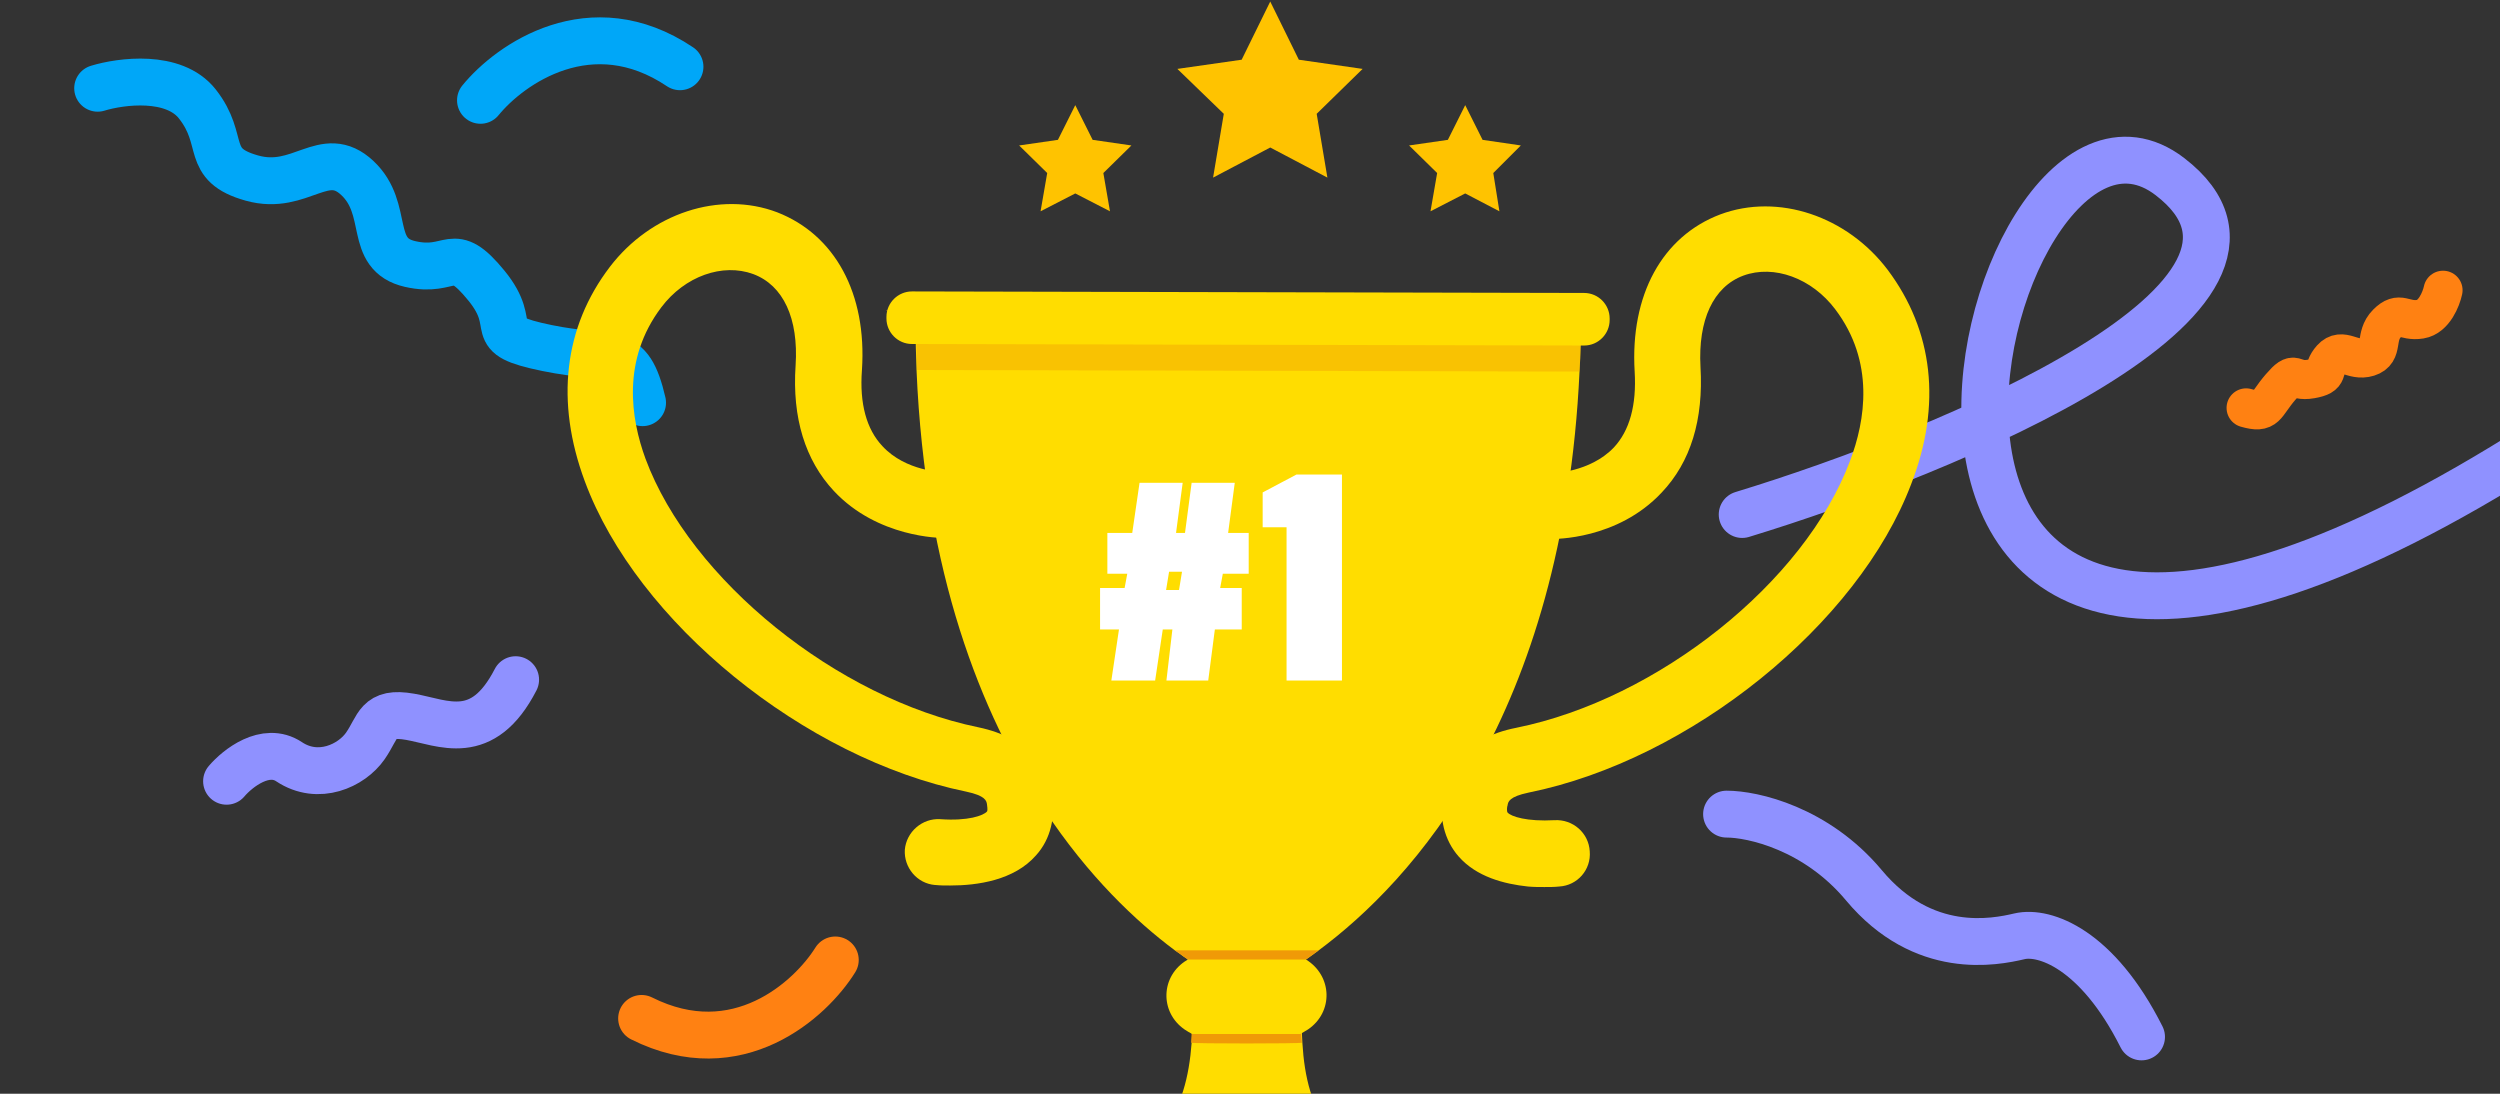 <svg width="640" height="280" viewBox="0 0 640 280" fill="none" xmlns="http://www.w3.org/2000/svg">
<rect x="0" y="0" width="640" height="280" fill="#333333" stroke="none"/>
<path d="M25 22.589C31 20.756 44.5 18.989 50.5 26.589C58 36.089 52 42.089 64.5 45.589C77 49.089 83 37.589 91.5 45.589C100 53.589 94 65.089 105 67.589C116 70.089 115.5 62.089 124.5 73.089C133.5 84.089 123 85.589 140 89.089C157 92.589 161 88.089 164.5 103.089" stroke="#00A7F8" stroke-width="12" stroke-linecap="round"/>
<path d="M625.418 74.301C624.941 76.537 623.115 81.15 619.625 81.71C615.262 82.41 614.408 79.434 611.076 82.792C607.745 86.151 610.356 90.104 606.295 91.389C602.234 92.675 599.623 88.721 596.877 91.779C594.13 94.838 596.775 96.1 591.667 97.011C586.559 97.923 587.94 94.313 583.811 99.104C579.683 103.896 580.412 105.969 575.001 104.418" stroke="#FF8112" stroke-width="10" stroke-linecap="round"/>
<path d="M446 131.713C499 115.546 595.1 75.613 555.5 45.213C506 7.213 448.5 242.213 650 113.713" stroke="#8F91FF" stroke-width="12" stroke-linecap="round"/>
<path d="M250.448 186.186C214.256 178.739 176.757 148.426 165.259 117.461C161.47 107.139 159.119 92.113 169.31 78.656C175.32 70.686 184.989 67.288 192.828 70.163C200.537 73.037 204.457 81.53 203.673 93.551C202.758 107.008 206.155 117.853 213.472 125.692C224.708 137.713 240.91 137.713 241.563 137.713C246.267 137.713 249.925 133.924 249.925 129.22C249.925 124.647 246.136 120.858 241.563 120.858C241.432 120.858 231.895 120.727 225.884 114.194C221.834 109.883 220.005 103.35 220.658 94.727C221.965 75.128 213.733 60.102 198.969 54.353C184.205 48.735 166.566 54.615 156.113 68.334C144.354 83.751 142.133 102.827 149.711 123.21C163.038 159.271 205.894 194.156 247.312 202.649C252.277 203.694 252.538 205.001 252.669 205.916C252.669 206.177 252.93 207.353 252.669 207.745C251.754 208.79 247.835 210.227 240.649 209.705C236.076 209.443 232.025 212.971 231.633 217.544C231.372 222.117 234.769 226.167 239.342 226.559H239.473C240.649 226.69 241.824 226.69 243.262 226.69C250.186 226.69 259.594 225.383 265.212 218.981C269.001 214.8 270.308 209.051 269.262 202.78C267.825 196.77 263.644 188.93 250.448 186.186Z" fill="#FFDD00"/>
<path d="M483.278 69.118C472.825 55.268 455.187 49.389 440.422 54.876C425.528 60.494 417.296 75.52 418.472 95.118C418.995 103.742 417.165 110.275 413.115 114.586C406.974 120.988 397.436 121.119 397.567 121.119H397.175C392.602 121.119 388.813 124.908 388.813 129.481C388.813 134.185 392.602 137.974 397.175 137.974C397.828 137.974 414.03 138.235 425.397 126.084C432.844 118.245 436.111 107.4 435.327 93.942C434.673 81.922 438.593 73.429 446.302 70.555C454.141 67.68 463.81 71.208 469.82 79.178C480.011 92.636 477.529 107.661 473.609 117.983C461.981 149.08 424.352 179 388.16 186.317C374.833 188.93 370.652 196.9 369.476 203.041C368.3 209.313 369.737 215.061 373.395 219.242C377.968 224.469 385.024 226.298 391.165 226.951C392.602 227.082 394.039 227.082 395.346 227.082C396.652 227.082 397.959 227.082 399.135 226.951C403.838 226.69 407.366 222.64 406.974 217.936C406.713 213.232 402.663 209.705 397.959 209.966C390.903 210.358 386.853 209.051 385.938 208.006C385.677 207.614 385.808 206.438 385.938 206.177C386.069 205.262 386.33 203.956 391.295 202.91C432.714 194.548 475.7 159.794 489.288 123.863C497.127 103.611 494.906 84.666 483.278 69.118Z" fill="#FFDD00"/>
<path d="M404.752 79.832C404.752 80.485 404.752 81.007 404.752 81.661C404.752 86.234 404.621 90.676 404.36 95.118C400.179 183.573 361.374 225.645 337.594 243.283C327.925 250.47 320.739 253.605 319.433 254.128C319.302 254.128 319.302 254.128 319.171 254.259C319.171 254.259 317.865 253.736 315.513 252.56C312.639 251.123 308.327 248.64 302.97 244.851C302.317 244.329 301.533 243.806 300.749 243.283C290.949 235.967 278.668 224.469 267.301 207.222C251.099 182.659 236.857 146.728 234.636 94.857C234.506 91.068 234.375 87.148 234.375 83.098C234.375 82.575 234.375 81.922 234.375 81.4C234.375 80.746 234.375 80.224 234.375 79.57L238.556 79.701L372.349 79.962H381.495L404.752 79.832Z" fill="#FFDD00"/>
<path d="M230.327 79.57L226.93 79.439C226.93 79.439 226.93 79.439 226.93 79.57H230.327Z" fill="#FF9600"/>
<path d="M337.595 243.283C327.927 250.469 320.741 253.605 319.434 254.128C319.303 254.128 319.303 254.128 319.173 254.258C319.173 254.258 317.866 253.736 315.514 252.56C312.64 251.123 308.328 248.64 302.971 244.851C302.318 244.328 301.534 243.806 300.75 243.283H337.595Z" fill="#F09A07"/>
<path opacity="0.4" d="M404.754 81.661C404.754 86.234 404.623 90.676 404.362 95.118L234.769 94.727C234.638 90.937 234.508 87.018 234.508 82.967C234.508 82.445 234.508 81.791 234.508 81.269C234.638 81.269 234.638 81.269 234.769 81.269L404.623 81.661C404.493 81.661 404.623 81.661 404.754 81.661Z" fill="#F09A07"/>
<path d="M405.538 88.455L233.463 88.063C229.804 88.063 226.93 85.058 226.93 81.53V81.138C226.93 77.48 229.935 74.605 233.463 74.605L405.538 74.997C409.196 74.997 412.071 78.002 412.071 81.53V81.922C412.071 85.45 409.196 88.455 405.538 88.455Z" fill="#FFDD00"/>
<path d="M368.955 304.953L269.133 304.692C297.355 298.682 303.757 284.31 305.063 266.932C305.194 264.58 305.325 262.229 305.325 259.746L333.155 259.877C333.155 262.359 333.285 264.711 333.416 267.063C334.461 284.31 340.733 298.682 368.955 304.953Z" fill="#FFDD00"/>
<path d="M333.286 266.932C332.894 267.194 305.326 267.194 304.934 266.932C305.064 264.58 305.195 262.229 305.195 259.746L333.025 259.877C333.025 262.229 333.025 264.711 333.286 266.932Z" fill="#F09A07"/>
<path d="M334.33 245.635H319.174H304.017C304.017 245.635 303.887 245.635 303.887 245.766C297.093 249.816 296.831 259.093 303.233 263.535C303.887 263.927 304.409 264.319 305.193 264.711H319.043H332.893C333.546 264.319 334.199 263.927 334.852 263.535C341.385 259.093 341.124 249.816 334.33 245.635Z" fill="#FFDD00"/>
<path d="M319.667 146.87H313.042L312.363 150.523H317.884V161.139H311.004L309.305 174.219H298.603L300.132 161.139H297.669L295.716 174.219H284.504L286.458 161.139H281.617V150.523H287.902L288.581 146.87H283.485V136.423H289.855L291.724 123.598H302.765L301.067 136.423H303.36L305.058 123.598H316.1L314.401 136.423H319.667V146.87ZM302.595 146.361H299.283L298.519 151.032H301.831L302.595 146.361ZM343.542 174.219H329.358V134.98H323.242V126.061L331.906 121.475H343.542V174.219Z" fill="white"/>
<path d="M332.499 15.287L348.831 17.639L337.072 29.137L339.815 45.469L325.182 37.76L310.548 45.469L313.292 29.137L301.402 17.639L317.865 15.287L325.182 0.392L332.499 15.287Z" fill="#FFC300"/>
<path d="M279.713 35.8L289.643 37.237L282.457 44.293L284.155 54.092L275.271 49.519L266.386 54.092L268.085 44.293L260.898 37.237L270.828 35.8L275.271 26.916L279.713 35.8Z" fill="#FFC300"/>
<path d="M370.653 35.8L360.723 37.237L367.909 44.293L366.21 54.092L375.095 49.519L383.849 54.092L382.281 44.293L389.337 37.237L379.537 35.8L375.095 26.916L370.653 35.8Z" fill="#FFC300"/>
<path d="M123.003 25.682C130.524 16.444 151.268 1.794 174.078 17.089" stroke="#00A7F8" stroke-width="12" stroke-linecap="round"/>
<path d="M213.835 245.749C207.539 255.861 188.808 273.011 164.251 260.715" stroke="#FF8112" stroke-width="12" stroke-linecap="round"/>
<path d="M58 200C60.833 196.667 68 191 74 195C81.5 200 90 196 93.5 191C97 186 96.5 182 105 183.5C113.5 185 123.5 190.5 132 174" stroke="#8F91FF" stroke-width="12" stroke-linecap="round"/>
<path d="M442 208.415C448.642 208.405 464.972 212.034 477.159 226.631C492.394 244.877 510.632 241.186 516.978 239.696C523.325 238.206 536.858 242.828 548.234 265.446" stroke="#8F91FF" stroke-width="12" stroke-linecap="round"/>
</svg>
